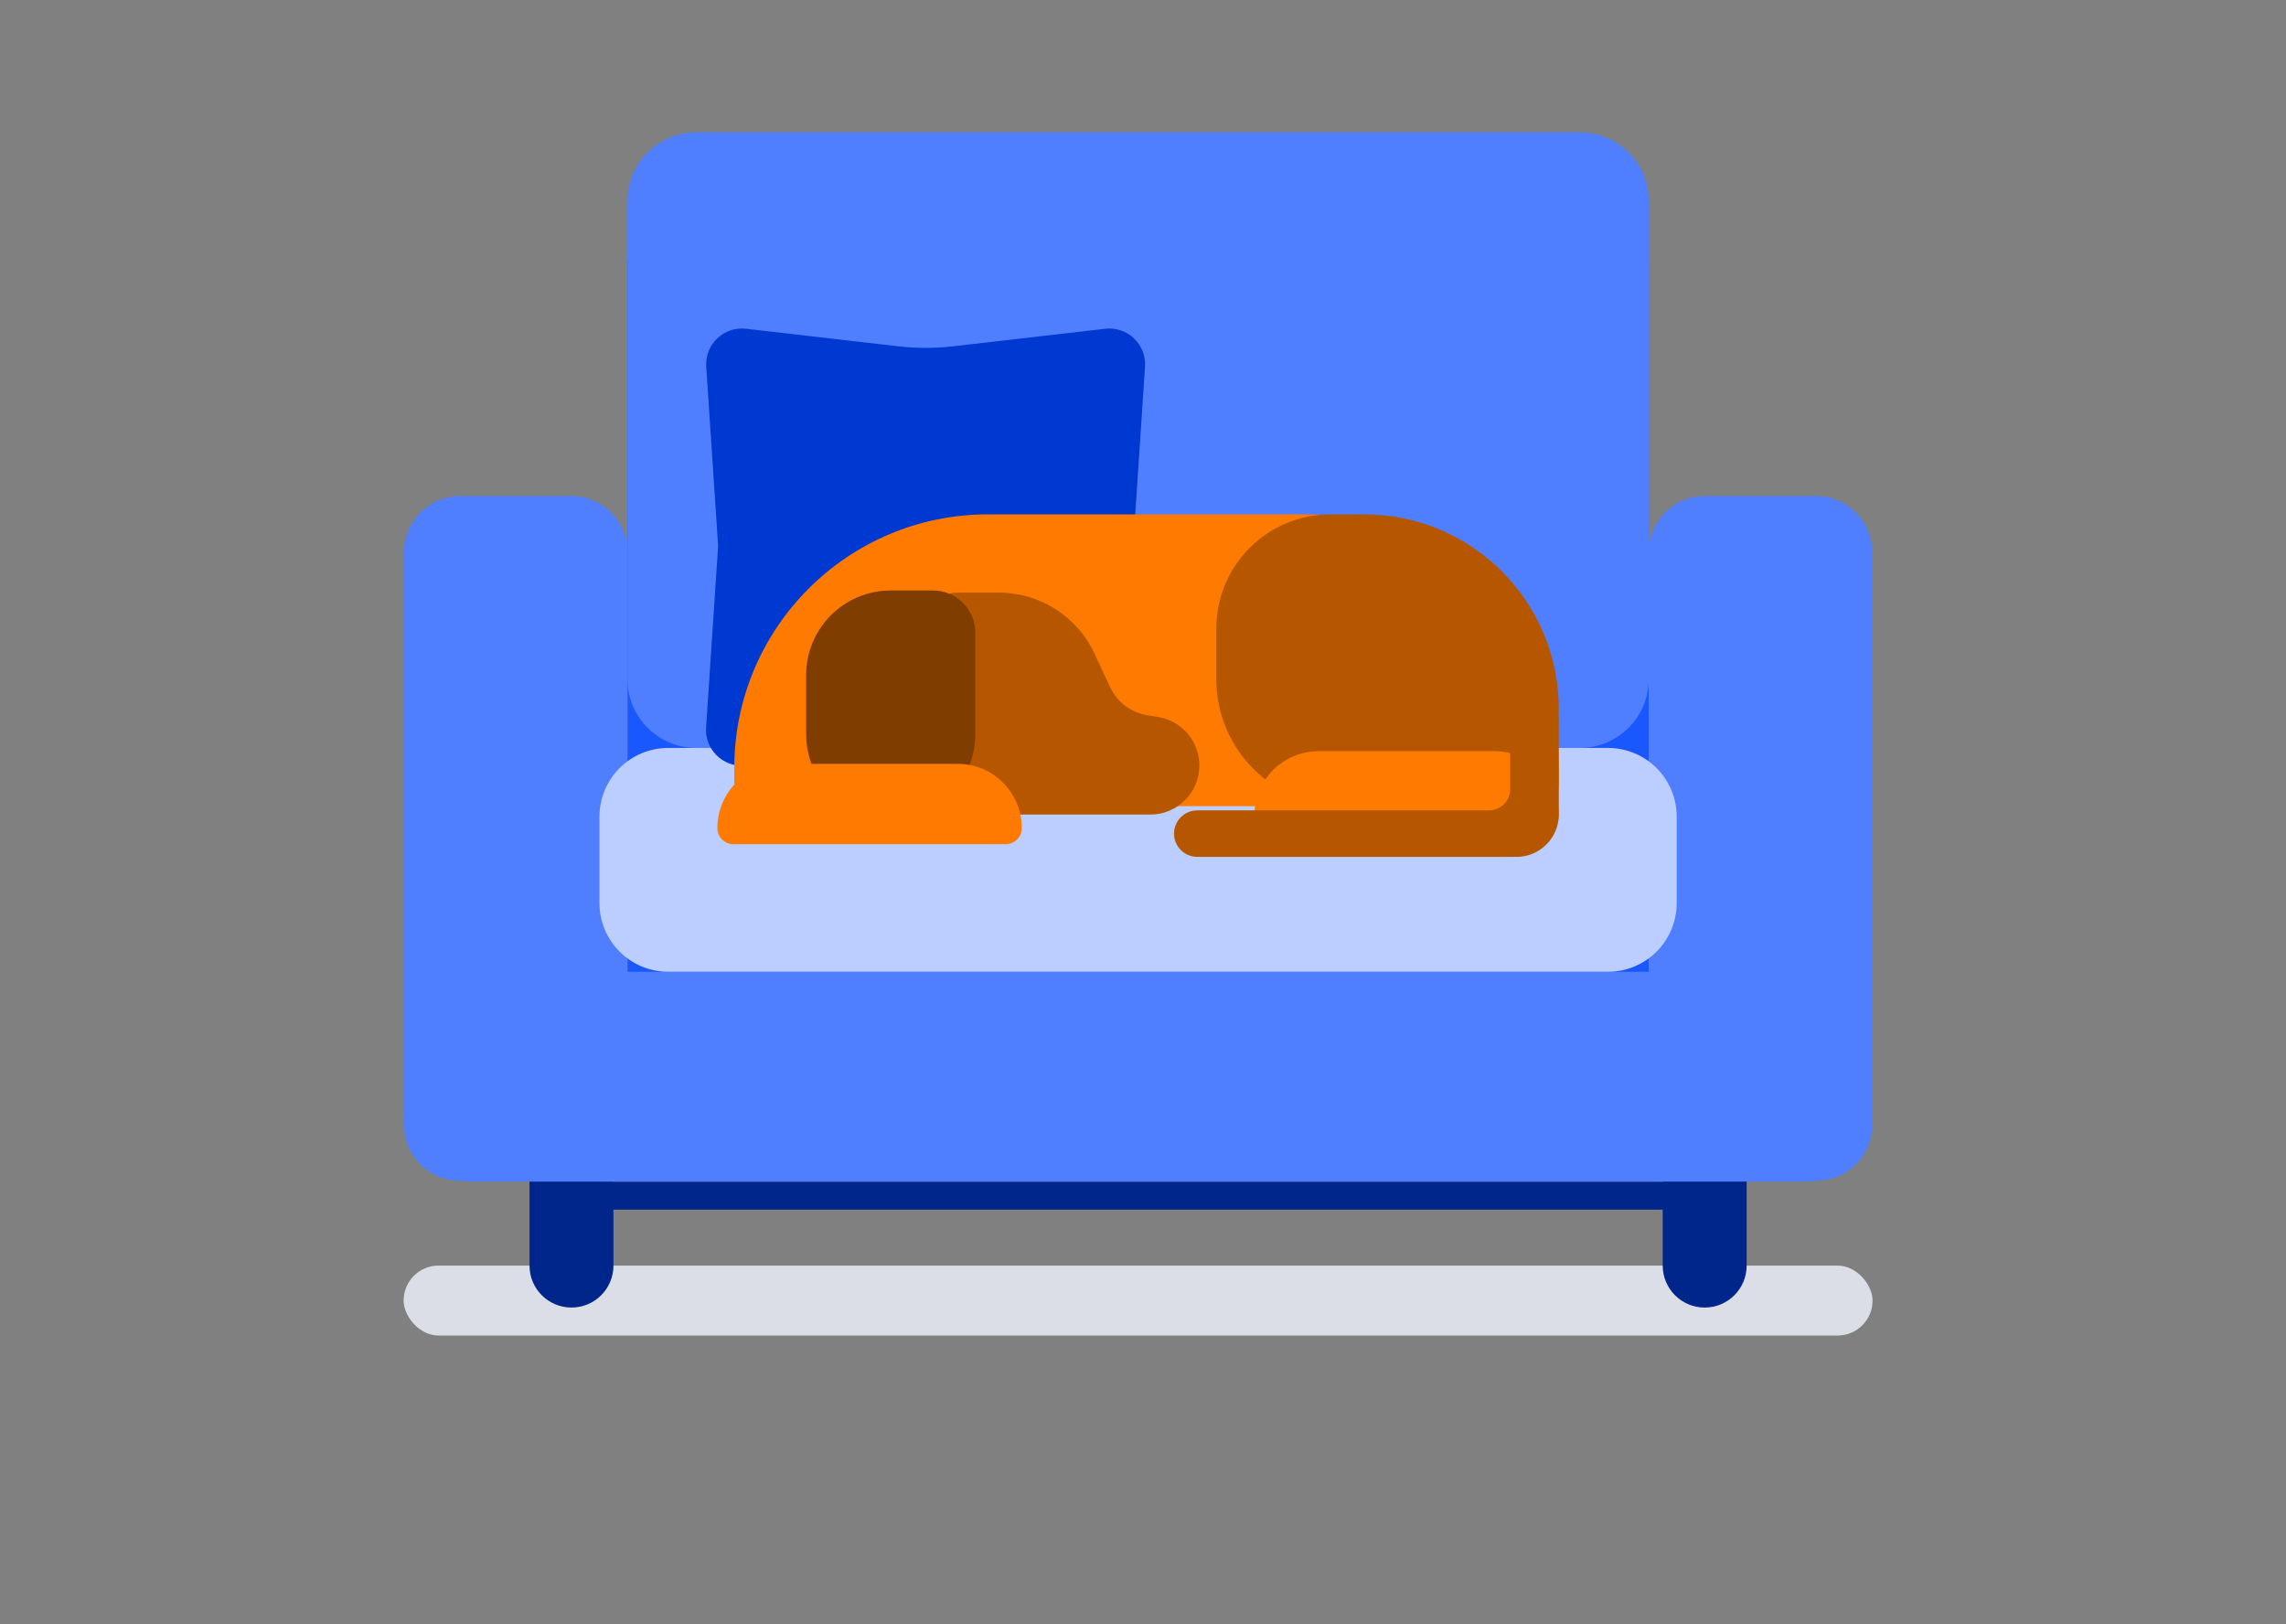 <svg width="190" height="135" viewBox="0 0 190 135" fill="none" xmlns="http://www.w3.org/2000/svg">
<rect x="0" y="0" width="190" height="135" fill="#808080" stroke="none"/>
<g style="mix-blend-mode:multiply" opacity="0.8">
<rect x="33.545" y="105.187" width="122.092" height="5.814" rx="2.907" fill="#F1F5FF"/>
</g>
<path d="M52.149 21.465H137.033V86.581H52.149V21.465Z" fill="#1957FF"/>
<path d="M44.01 97.047C44.01 95.121 45.572 93.559 47.498 93.559C49.425 93.559 50.987 95.121 50.987 97.047V98.21H138.196V97.047C138.196 95.121 139.757 93.559 141.684 93.559C143.611 93.559 145.172 95.121 145.172 97.047V105.187C145.172 107.113 143.611 108.675 141.684 108.675C139.757 108.675 138.196 107.113 138.196 105.187V100.536H50.987V105.187C50.987 107.113 49.425 108.675 47.498 108.675C45.572 108.675 44.01 107.113 44.01 105.187V97.047Z" fill="#00268C"/>
<path d="M57.864 11C54.708 11 52.15 13.558 52.15 16.714V56.448C52.15 59.604 54.708 62.163 57.864 62.163H131.319C134.475 62.163 137.033 59.604 137.033 56.448V16.714C137.033 13.558 134.475 11 131.319 11H57.864Z" fill="#4F7FFF"/>
<path d="M155.637 80.767H155.605V45.885C155.605 43.316 153.522 41.233 150.952 41.233H141.685C139.116 41.233 137.033 43.316 137.033 45.885V80.767H52.149V45.884C52.149 43.315 50.067 41.233 47.498 41.233H38.229C35.66 41.233 33.578 43.315 33.578 45.884V80.767H33.545V92.495C33.545 92.704 33.556 92.909 33.578 93.112V93.491C33.578 96.06 35.66 98.142 38.229 98.142H38.383C38.669 98.186 38.961 98.209 39.259 98.209H149.923C150.221 98.209 150.514 98.186 150.8 98.142H150.952C153.522 98.142 155.605 96.06 155.605 93.49V93.112C155.626 92.909 155.637 92.703 155.637 92.495V80.767Z" fill="#4F7FFF"/>
<path d="M49.824 67.877C49.824 64.721 52.382 62.163 55.538 62.163H133.644C136.8 62.163 139.358 64.721 139.358 67.877V75.053C139.358 78.209 136.8 80.767 133.644 80.767H55.538C52.382 80.767 49.824 78.209 49.824 75.053V67.877Z" fill="#BBCEFF"/>
<path d="M58.698 30.476C58.575 28.622 60.162 27.111 62.008 27.324L74.659 28.784C76.17 28.958 77.696 28.958 79.206 28.784L91.858 27.324C93.704 27.111 95.291 28.622 95.168 30.476L94.179 45.386L95.179 60.468C95.298 62.263 93.81 63.752 92.015 63.633L76.933 62.639L61.851 63.633C60.056 63.752 58.567 62.263 58.686 60.468L59.686 45.386L58.698 30.476Z" fill="#0039D2"/>
<ellipse cx="77.077" cy="45.503" rx="1.225" ry="1.218" fill="#0039D2"/>
<path d="M61.029 63.837C61.029 52.191 70.47 42.751 82.115 42.751H108.473C120.119 42.751 129.559 52.191 129.559 63.837V65.243C129.559 66.213 128.773 67 127.802 67H62.786C61.816 67 61.029 66.213 61.029 65.243V63.837Z" fill="#FF7A00"/>
<path d="M83.009 49.252H79.655C77.714 49.252 76.141 50.826 76.141 52.767V64.188C76.141 66.129 77.714 67.703 79.655 67.703H95.605C97.859 67.703 99.687 65.875 99.687 63.62C99.687 61.618 98.235 59.911 96.258 59.591L95.349 59.443C93.996 59.224 92.84 58.348 92.263 57.105L90.978 54.338C89.538 51.236 86.429 49.252 83.009 49.252Z" fill="#B65700"/>
<path d="M67.004 56.105C67.004 52.223 70.15 49.076 74.032 49.076H77.547C79.487 49.076 81.061 50.65 81.061 52.591V61.025C81.061 64.907 77.914 68.054 74.032 68.054C70.15 68.054 67.004 64.907 67.004 61.025V56.105Z" fill="#803D00"/>
<path d="M59.623 68.827C59.623 65.877 62.015 63.485 64.965 63.485H79.585C82.535 63.485 84.927 65.877 84.927 68.827C84.927 69.565 84.329 70.163 83.591 70.163H60.959C60.221 70.163 59.623 69.565 59.623 68.827Z" fill="#FF7A00"/>
<path d="M101.094 52.24C101.094 46.999 105.342 42.751 110.582 42.751H113.394C122.322 42.751 129.56 49.989 129.56 58.917C129.56 63.381 125.941 67 121.477 67H111.637C105.814 67 101.094 62.28 101.094 56.457V52.24Z" fill="#B65700"/>
<path d="M104.257 67.774C104.257 64.824 106.648 62.432 109.599 62.432H124.218C127.169 62.432 129.56 64.824 129.56 67.774C129.56 68.511 128.962 69.109 128.225 69.109H105.592C104.855 69.109 104.257 68.511 104.257 67.774Z" fill="#FF7A00"/>
<path d="M126.046 71.218H99.512C98.445 71.218 97.579 70.352 97.579 69.285C97.579 68.217 98.445 67.352 99.512 67.352H123.761C124.732 67.352 125.519 66.565 125.519 65.594V59.838C125.519 58.105 127.557 57.176 128.865 58.313C129.307 58.697 129.56 59.253 129.56 59.838V67.703C129.56 69.644 127.987 71.218 126.046 71.218Z" fill="#B65700"/>
</svg>
